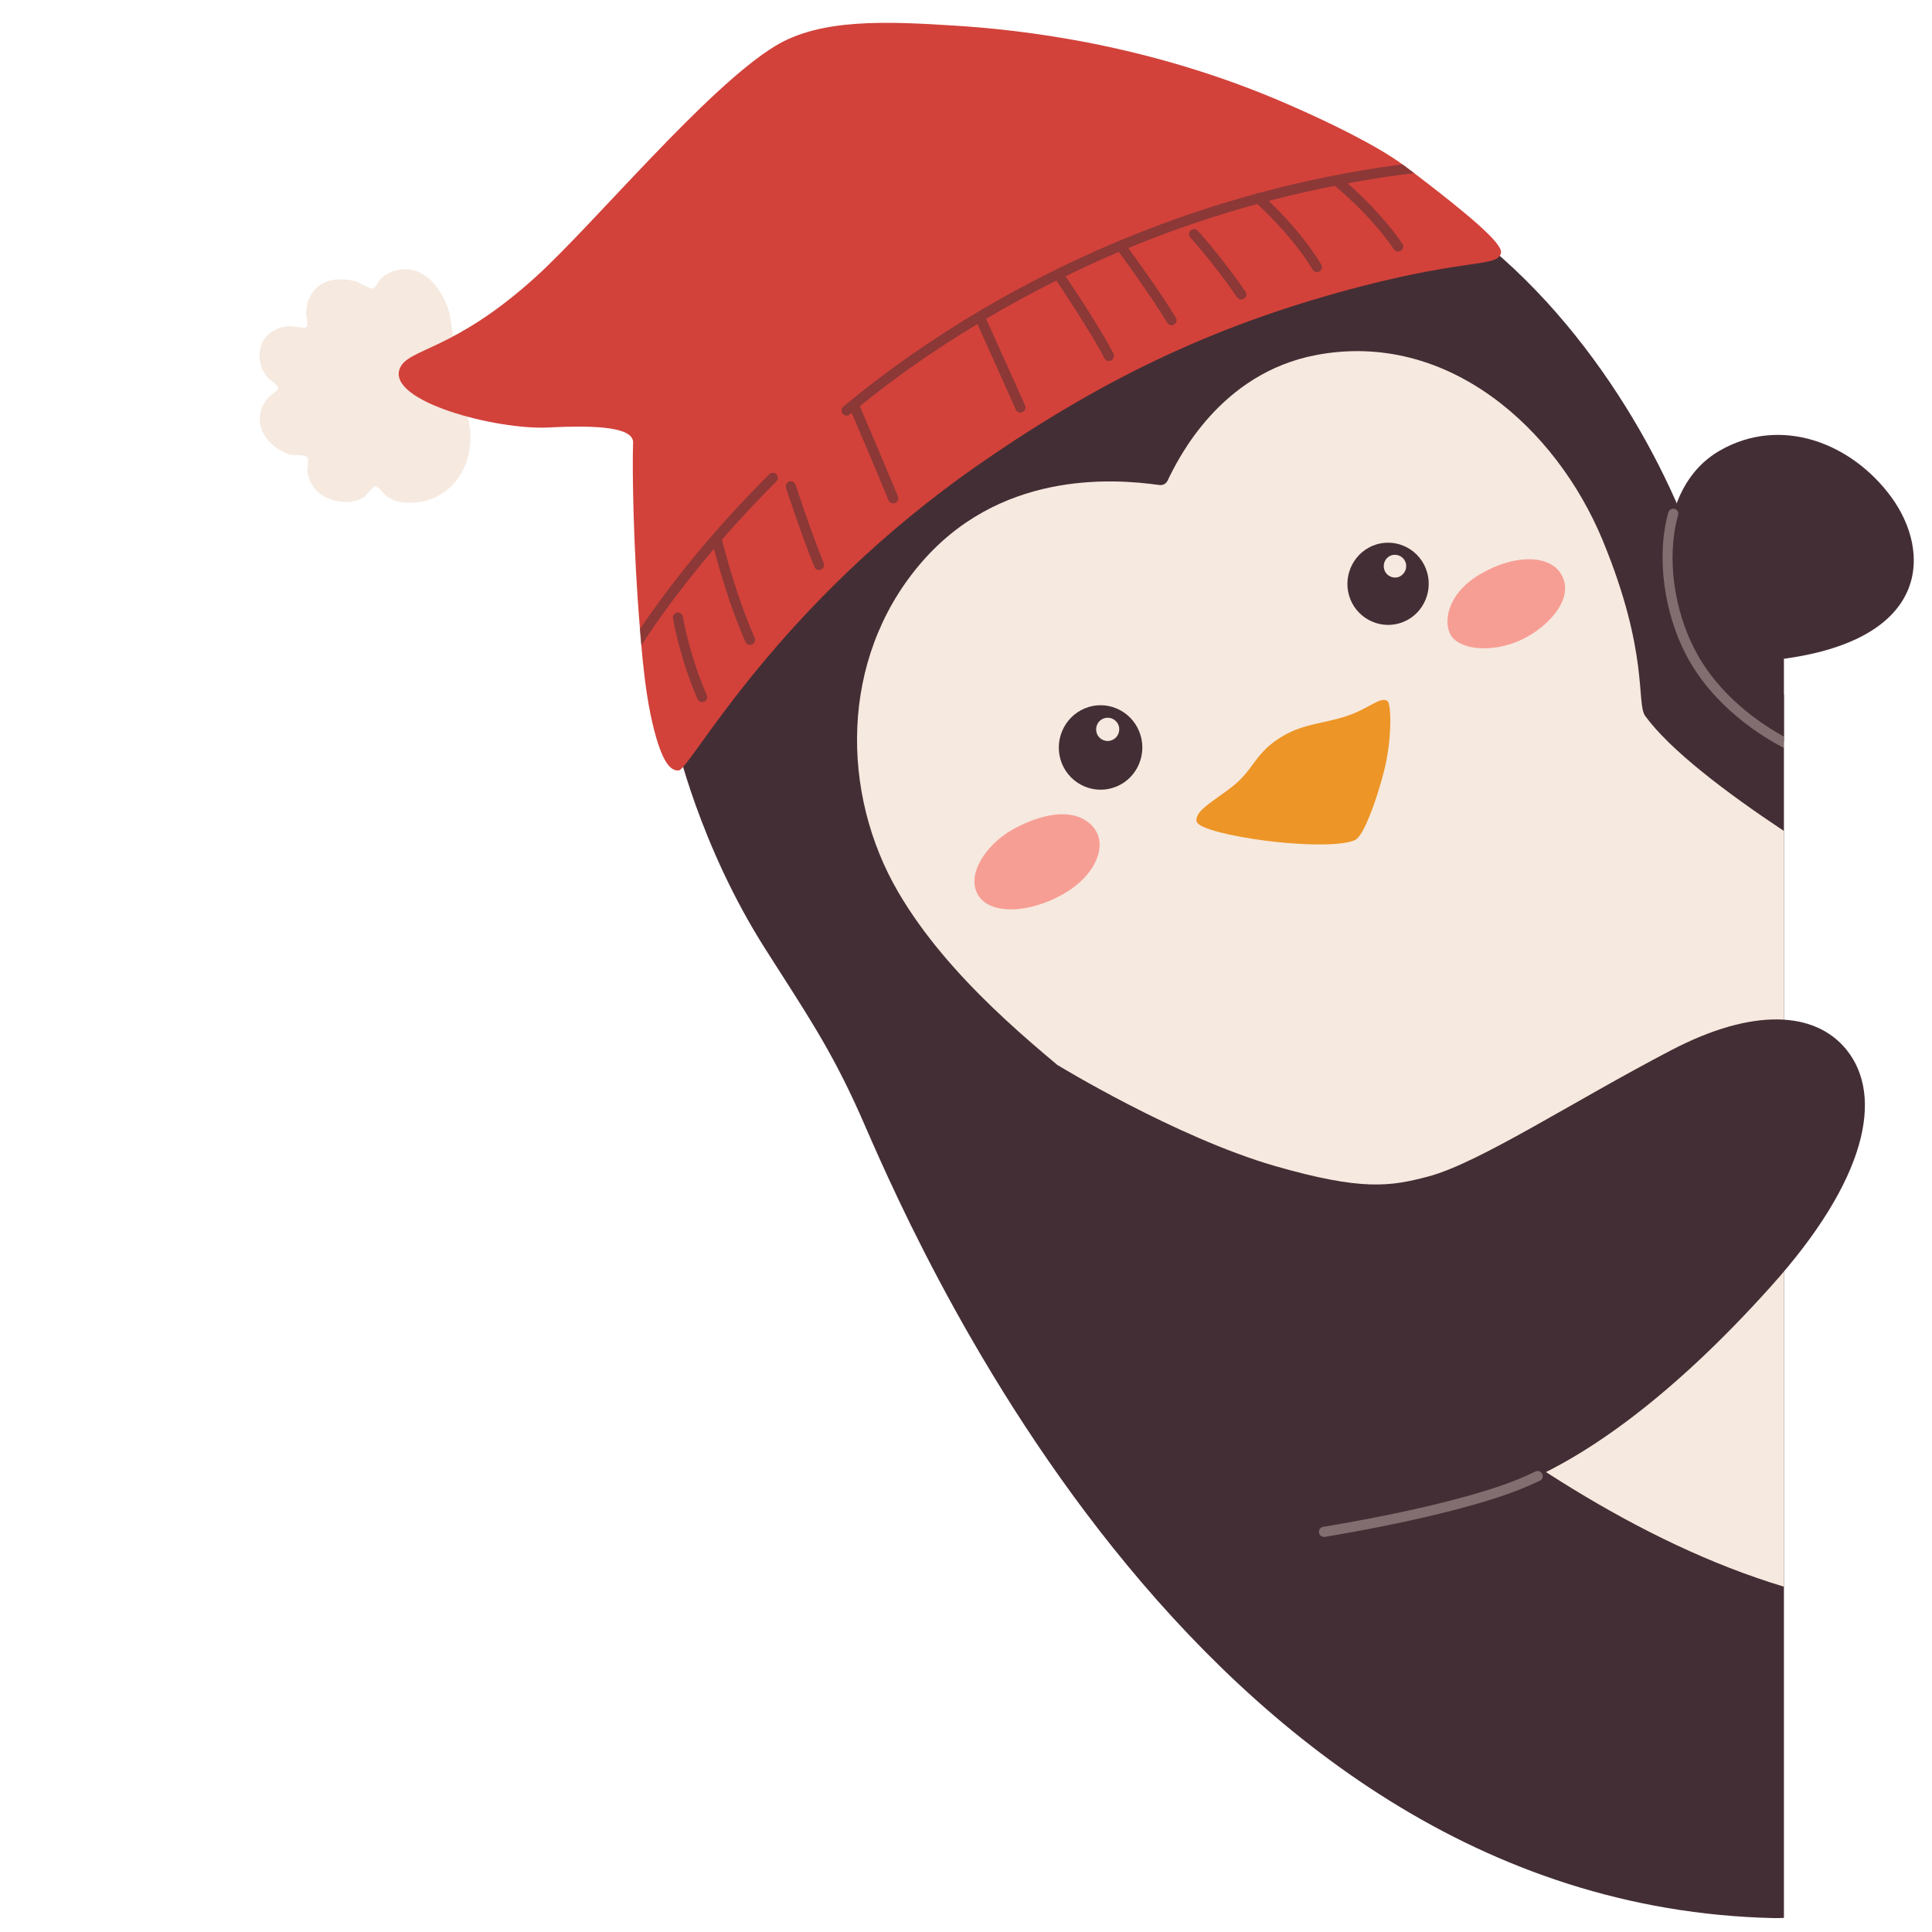 <svg xmlns="http://www.w3.org/2000/svg" xmlns:xlink="http://www.w3.org/1999/xlink" width="60" zoomAndPan="magnify" viewBox="0 0 45 45" height="60" preserveAspectRatio="xMidYMid meet" version="1.0"><defs><clipPath id="038c8b0caf"><path d="M 15 4 L 42 4 L 42 44.676 L 15 44.676 Z M 15 4 " clip-rule="nonzero"/></clipPath><clipPath id="4f05ac9296"><path d="M 9 0.426 L 35 0.426 L 35 18 L 9 18 Z M 9 0.426 " clip-rule="nonzero"/></clipPath><clipPath id="307ee42255"><path d="M 38 10 L 44.652 10 L 44.652 18 L 38 18 Z M 38 10 " clip-rule="nonzero"/></clipPath></defs><path fill="#f6e9df" d="M 10.805 9.477 C 10.797 9.5 10.504 7.398 10.449 7.227 C 10.285 6.723 9.879 6.172 9.285 6.285 C 9.133 6.316 8.977 6.383 8.867 6.492 C 8.812 6.543 8.754 6.691 8.684 6.719 C 8.621 6.742 8.375 6.578 8.305 6.559 C 7.984 6.473 7.625 6.473 7.367 6.711 C 7.203 6.863 7.141 7.07 7.129 7.289 C 7.129 7.34 7.191 7.578 7.141 7.613 C 7.07 7.66 6.84 7.594 6.758 7.598 C 6.445 7.605 6.141 7.777 6.066 8.105 C 6.012 8.344 6.07 8.594 6.223 8.785 C 6.262 8.832 6.484 8.977 6.48 9.039 C 6.473 9.105 6.277 9.219 6.238 9.27 C 6.094 9.445 6.02 9.66 6.062 9.887 C 6.121 10.223 6.453 10.508 6.77 10.59 C 6.855 10.613 7.082 10.586 7.148 10.641 C 7.211 10.688 7.152 10.93 7.164 11.004 C 7.207 11.273 7.383 11.5 7.633 11.602 C 7.895 11.707 8.211 11.742 8.461 11.59 C 8.527 11.551 8.684 11.328 8.746 11.324 C 8.805 11.324 8.945 11.508 8.992 11.543 C 9.156 11.672 9.324 11.707 9.527 11.711 C 10.691 11.723 11.25 10.48 10.805 9.477 Z M 10.805 9.477 " fill-opacity="1" fill-rule="evenodd"/><g clip-path="url(#038c8b0caf)"><path fill="#442e35" d="M 41.551 44.672 L 41.551 16.184 C 40.781 15.484 40 14.629 39.688 13.48 C 39.109 11.344 37.238 7.629 34.164 5.336 C 31.137 3.082 15.238 4.742 15.742 17.238 C 15.742 17.238 16.289 19.695 17.832 22.113 C 18.715 23.508 19.332 24.383 20.039 25.973 C 21.047 28.254 27.664 44.371 41.316 44.676 C 41.395 44.676 41.473 44.676 41.551 44.672 Z M 41.551 44.672 " fill-opacity="1" fill-rule="evenodd"/></g><path fill="#f6e9df" d="M 41.551 36.957 C 34.766 34.91 28.684 28.152 25.398 25.441 C 24.109 24.375 22.094 22.789 20.918 20.773 C 19.582 18.48 19.562 15.375 21.395 13.18 C 23.238 10.965 25.891 11.141 27.004 11.297 C 27.086 11.309 27.164 11.266 27.199 11.188 C 27.449 10.664 28.426 8.695 30.652 8.27 C 33.711 7.688 36.246 9.969 37.328 12.582 C 38.418 15.219 38.105 16.375 38.32 16.676 C 38.898 17.469 40.199 18.457 41.551 19.355 Z M 41.551 36.957 " fill-opacity="1" fill-rule="evenodd"/><path fill="#442e35" d="M 24.641 24.812 C 24.641 24.812 27.383 26.488 29.688 27.156 C 31.723 27.742 32.383 27.637 33.27 27.402 C 34.449 27.09 36.629 25.66 38.918 24.465 C 40.844 23.457 42.281 23.559 43.004 24.445 C 43.887 25.531 43.477 27.484 41.25 29.961 C 38.879 32.605 36.871 33.969 35.387 34.57 C 33.809 35.211 30.836 35.68 30.836 35.68 Z M 24.641 24.812 " fill-opacity="1" fill-rule="evenodd"/><g clip-path="url(#4f05ac9296)"><path fill="#d2423a" d="M 32.938 4.031 C 32.941 4.035 32.949 4.039 32.953 4.043 C 34.176 4.977 35.004 5.668 34.961 5.887 C 34.895 6.223 34.246 6.012 31.711 6.668 C 28.512 7.5 25.855 8.703 22.848 10.785 C 18.051 14.102 16.074 17.926 15.809 17.945 C 15.598 17.965 15.375 17.707 15.148 16.621 C 15.09 16.328 15.035 15.984 14.992 15.578 C 14.973 15.402 14.953 15.219 14.938 15.031 C 14.926 14.906 14.918 14.781 14.906 14.652 C 14.754 12.844 14.723 10.961 14.746 10.312 C 14.758 9.965 13.973 9.895 12.777 9.957 C 11.578 10.02 9.004 9.352 9.312 8.582 C 9.504 8.105 10.559 8.195 12.488 6.441 C 13.848 5.203 16.469 2.035 18.059 1.07 C 19.117 0.426 20.652 0.496 22.254 0.598 C 23.676 0.688 26.75 0.996 30.07 2.461 C 30.914 2.828 32.059 3.383 32.664 3.828 C 32.668 3.828 32.676 3.832 32.68 3.836 C 32.766 3.902 32.852 3.969 32.938 4.031 Z M 32.938 4.031 " fill-opacity="1" fill-rule="evenodd"/></g><path fill="#442e35" d="M 15.676 14.406 C 15.676 14.406 15.82 15.297 16.246 16.281 C 16.273 16.344 16.344 16.371 16.402 16.344 C 16.461 16.316 16.488 16.246 16.461 16.188 C 16.047 15.234 15.906 14.367 15.906 14.367 C 15.895 14.301 15.836 14.258 15.773 14.27 C 15.707 14.277 15.664 14.34 15.676 14.406 Z M 27.727 5.535 C 27.727 5.535 28.25 6.105 28.816 6.926 C 28.855 6.977 28.926 6.992 28.98 6.953 C 29.035 6.914 29.047 6.844 29.008 6.789 C 28.43 5.953 27.898 5.375 27.898 5.375 C 27.855 5.328 27.781 5.324 27.734 5.367 C 27.684 5.414 27.68 5.488 27.727 5.535 Z M 18.309 11.367 C 18.309 11.367 18.648 12.414 18.969 13.203 C 18.992 13.266 19.062 13.293 19.121 13.266 C 19.18 13.242 19.211 13.172 19.184 13.113 C 18.867 12.328 18.531 11.293 18.531 11.293 C 18.508 11.23 18.441 11.195 18.383 11.215 C 18.32 11.238 18.289 11.305 18.309 11.367 Z M 32.938 4.031 C 32.852 3.969 32.766 3.902 32.676 3.836 C 32.672 3.832 32.668 3.832 32.664 3.828 C 31.5 3.98 30.383 4.207 29.32 4.496 C 29.293 4.492 29.266 4.5 29.246 4.516 C 25.184 5.625 21.898 7.594 19.645 9.469 C 19.594 9.512 19.586 9.586 19.629 9.637 C 19.668 9.688 19.742 9.695 19.793 9.652 C 19.809 9.641 19.82 9.629 19.836 9.613 C 19.969 9.918 20.422 10.984 20.695 11.652 C 20.723 11.711 20.789 11.738 20.852 11.715 C 20.91 11.691 20.938 11.621 20.914 11.559 C 20.613 10.832 20.102 9.637 20.027 9.461 C 20.82 8.816 21.738 8.164 22.766 7.547 C 22.906 7.859 23.363 8.871 23.66 9.539 C 23.688 9.602 23.758 9.625 23.816 9.598 C 23.875 9.57 23.902 9.5 23.875 9.441 C 23.566 8.758 23.094 7.707 22.969 7.426 C 23.488 7.117 24.035 6.82 24.605 6.535 C 24.781 6.797 25.445 7.797 25.723 8.344 C 25.754 8.402 25.824 8.426 25.883 8.395 C 25.938 8.363 25.961 8.293 25.934 8.234 C 25.66 7.699 25.023 6.734 24.82 6.434 C 25.223 6.238 25.633 6.047 26.059 5.867 C 26.227 6.094 26.82 6.914 27.188 7.52 C 27.223 7.574 27.293 7.594 27.348 7.559 C 27.402 7.523 27.422 7.453 27.387 7.398 C 27.035 6.82 26.484 6.059 26.281 5.777 C 27.227 5.387 28.23 5.039 29.285 4.75 C 29.473 4.926 30.141 5.559 30.574 6.281 C 30.609 6.34 30.68 6.355 30.734 6.324 C 30.789 6.289 30.809 6.215 30.773 6.16 C 30.387 5.516 29.828 4.945 29.551 4.68 C 30.055 4.547 30.566 4.43 31.09 4.328 C 31.211 4.426 31.949 5.047 32.469 5.809 C 32.504 5.859 32.578 5.875 32.633 5.836 C 32.688 5.801 32.699 5.727 32.66 5.672 C 32.234 5.047 31.664 4.512 31.387 4.27 C 31.895 4.176 32.41 4.094 32.938 4.031 Z M 14.938 15.031 C 15.266 14.523 15.82 13.734 16.629 12.785 C 16.734 13.18 17.012 14.172 17.363 14.949 C 17.391 15.012 17.457 15.035 17.52 15.008 C 17.578 14.984 17.602 14.91 17.578 14.852 C 17.164 13.938 16.852 12.719 16.816 12.57 C 17.188 12.141 17.609 11.688 18.082 11.215 C 18.129 11.168 18.129 11.094 18.082 11.047 C 18.039 11 17.965 11 17.918 11.047 C 16.43 12.531 15.453 13.84 14.906 14.652 C 14.914 14.781 14.926 14.906 14.938 15.031 Z M 14.938 15.031 " fill-opacity="0.502" fill-rule="evenodd"/><path fill="#442e35" d="M 25.266 16.5 C 25.762 16.293 26.332 16.535 26.535 17.039 C 26.738 17.539 26.5 18.117 26.004 18.32 C 25.508 18.527 24.938 18.285 24.734 17.785 C 24.531 17.281 24.77 16.707 25.266 16.5 Z M 25.266 16.5 " fill-opacity="1" fill-rule="evenodd"/><path fill="#442e35" d="M 31.973 12.711 C 32.457 12.512 33.008 12.746 33.207 13.234 C 33.406 13.723 33.172 14.285 32.691 14.484 C 32.207 14.684 31.652 14.449 31.453 13.961 C 31.258 13.473 31.488 12.914 31.973 12.711 Z M 31.973 12.711 " fill-opacity="1" fill-rule="evenodd"/><path fill="#f6e9df" d="M 25.699 16.738 C 25.836 16.68 25.992 16.746 26.051 16.887 C 26.105 17.023 26.039 17.184 25.902 17.238 C 25.766 17.297 25.609 17.23 25.551 17.094 C 25.496 16.953 25.559 16.793 25.699 16.738 Z M 25.699 16.738 " fill-opacity="1" fill-rule="evenodd"/><path fill="#f6e9df" d="M 32.391 12.941 C 32.527 12.887 32.68 12.953 32.734 13.086 C 32.789 13.223 32.723 13.375 32.59 13.434 C 32.457 13.488 32.305 13.422 32.25 13.289 C 32.195 13.152 32.258 12.996 32.391 12.941 Z M 32.391 12.941 " fill-opacity="1" fill-rule="evenodd"/><path fill="#f79e94" d="M 22.766 20.82 C 22.512 20.34 22.992 19.656 23.574 19.328 C 24.359 18.887 25.098 18.828 25.465 19.266 C 25.828 19.699 25.488 20.414 24.781 20.816 C 23.953 21.293 23.023 21.312 22.766 20.82 Z M 22.766 20.82 " fill-opacity="1" fill-rule="evenodd"/><path fill="#f79e94" d="M 33.871 14.891 C 33.582 14.629 33.641 13.863 34.473 13.375 C 35.281 12.902 36.062 12.926 36.344 13.344 C 36.668 13.832 36.23 14.422 35.672 14.773 C 35.023 15.184 34.203 15.191 33.871 14.891 Z M 33.871 14.891 " fill-opacity="1" fill-rule="evenodd"/><path fill="#ed9526" d="M 27.875 19.141 C 27.805 18.891 28.293 18.648 28.715 18.312 C 29.223 17.91 29.223 17.527 29.891 17.137 C 30.387 16.852 30.855 16.848 31.348 16.684 C 31.891 16.508 32.145 16.215 32.316 16.328 C 32.406 16.383 32.43 17.223 32.23 17.984 C 32.051 18.684 31.777 19.395 31.602 19.539 C 31.414 19.695 30.5 19.711 29.484 19.582 C 28.668 19.477 27.922 19.297 27.875 19.141 Z M 27.875 19.141 " fill-opacity="1" fill-rule="evenodd"/><g clip-path="url(#307ee42255)"><path fill="#442e35" d="M 41.551 15.344 L 41.551 17.277 C 41.551 17.277 40.172 16.723 39.375 15.195 C 38.602 13.711 38.547 11.379 40.043 10.504 C 41.469 9.672 43.129 10.312 44.055 11.582 C 44.98 12.852 44.965 14.879 41.551 15.344 Z M 41.551 15.344 " fill-opacity="1" fill-rule="evenodd"/></g><path fill="#f6e9df" d="M 41.551 17.422 L 41.551 17.156 C 41.051 16.883 40.047 16.23 39.48 15.141 C 39.004 14.234 38.805 13 39.086 12 C 39.105 11.938 39.07 11.871 39.004 11.852 C 38.945 11.836 38.879 11.871 38.859 11.934 C 38.566 12.992 38.773 14.293 39.27 15.25 C 39.91 16.477 41.074 17.176 41.551 17.422 Z M 35.867 34.488 C 35.926 34.461 35.949 34.391 35.922 34.332 C 35.895 34.273 35.824 34.246 35.766 34.273 C 35.621 34.344 35.48 34.406 35.344 34.461 C 33.773 35.098 30.82 35.562 30.82 35.562 C 30.754 35.574 30.711 35.633 30.723 35.699 C 30.73 35.762 30.789 35.805 30.855 35.797 C 30.855 35.797 33.84 35.324 35.43 34.68 C 35.57 34.625 35.715 34.559 35.867 34.488 Z M 35.867 34.488 " fill-opacity="0.346" fill-rule="evenodd"/></svg>